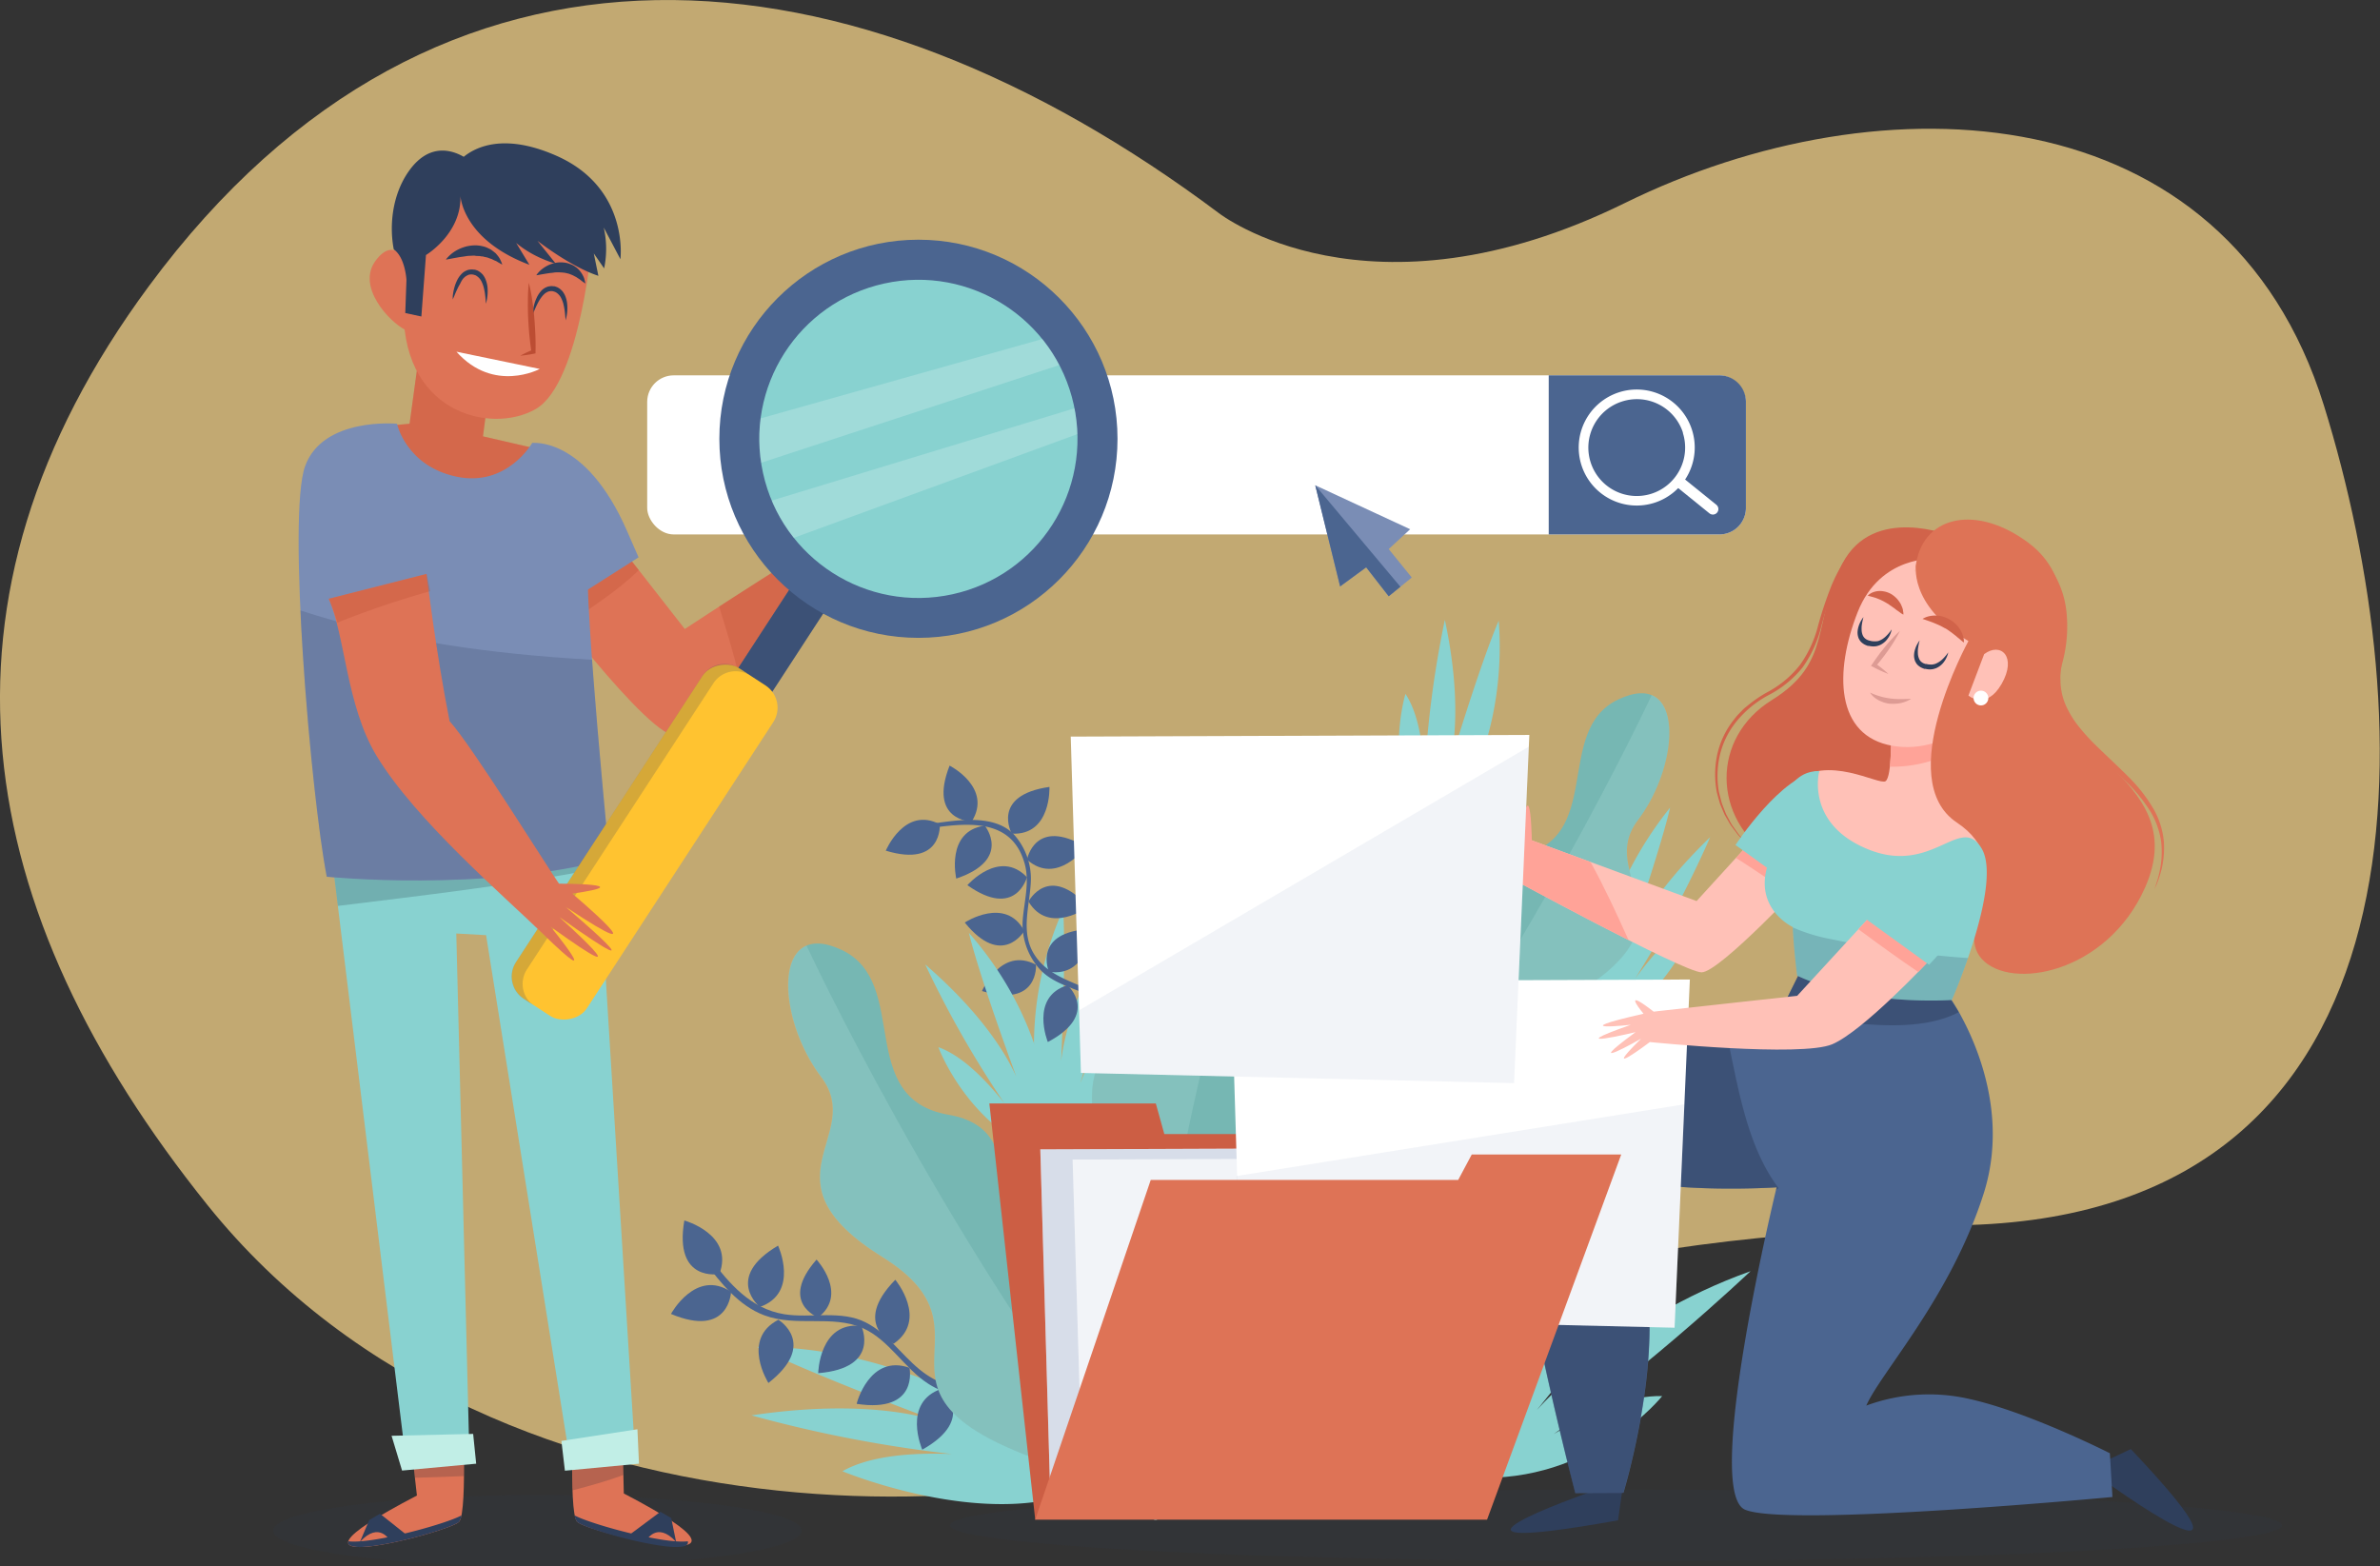 <svg xmlns="http://www.w3.org/2000/svg" viewBox="0 0 646.16 425.29"><rect x="0" y="0" width="646.16" height="425.29" fill="#333333" stroke="none"/><defs><style>.cls-1{fill:#ffdc8d;opacity:0.7;}.cls-2,.cls-25{fill:#fff;}.cls-3{fill:#4b6590;}.cls-18,.cls-19,.cls-4{fill:#7a8db5;}.cls-5{fill:#88d2d0;}.cls-6{fill:#76b7b3;}.cls-23,.cls-7{fill:#c1eee6;}.cls-16,.cls-22,.cls-25,.cls-7{opacity:0.2;}.cls-10,.cls-16,.cls-8,.cls-9{fill:#2f3f5c;}.cls-19,.cls-8{opacity:0.1;}.cls-10{opacity:0.5;}.cls-11{fill:#d1634a;}.cls-12{fill:#ffc1b7;}.cls-13{fill:#ffa398;}.cls-14{fill:#de7356;}.cls-15{fill:#dd9b94;}.cls-17{fill:#cc5e44;}.cls-18,.cls-20{opacity:0.3;}.cls-20,.cls-21{fill:#bc4d33;}.cls-22{fill:#182333;}.cls-24{fill:#ffc330;}</style></defs><g id="BACKGROUND"><path class="cls-1" d="M385,91.82s40.47,31.59,110.23-2.75S658.53,58.85,685,144s31.4,218.67-96.28,222.54c-115.4,3.5-152.82,22.16-196.08,52.38S190.24,460.6,110.36,361.06c-63.95-79.69-79-164-15.84-249.45C173.2,5.17,286,17.64,385,91.82Z" transform="translate(-54.08 -33.95)"/></g><g id="OBJECTS"><rect class="cls-2" x="175.71" y="101.91" width="298.3" height="43.19" rx="7.2"/><path class="cls-3" d="M520.89,135.86H474.55v43.19h46.34a7.19,7.19,0,0,0,7.2-7.19v-28.8A7.2,7.2,0,0,0,520.89,135.86Z" transform="translate(-54.08 -33.95)"/><path class="cls-2" d="M493.63,140.46a15.75,15.75,0,1,0,19.81,10.18A15.75,15.75,0,0,0,493.63,140.46Zm17.33,11a13.14,13.14,0,1,1-16.54-8.49A13.14,13.14,0,0,1,511,151.43Z" transform="translate(-54.08 -33.95)"/><path class="cls-2" d="M520.06,171a1.49,1.49,0,0,1,.22,2.1h0a1.49,1.49,0,0,1-2.1.22l-8.65-7a1.49,1.49,0,0,1-.21-2.1h0a1.49,1.49,0,0,1,2.1-.21Z" transform="translate(-54.08 -33.95)"/><polygon class="cls-4" points="363.84 159.22 357.08 131.75 382.85 143.69 377.03 149.08 383.29 156.8 377.03 161.89 370.91 154.03 363.84 159.22"/><polygon class="cls-3" points="363.84 159.22 357.08 131.75 380.2 159.31 377.03 161.89 370.91 154.03 363.84 159.22"/><path class="cls-5" d="M339.7,345.88s-12.81-29.12,3-65c0,0,1,10.76-.73,45.31,0,0-1.15-15.06,14.62-40.69a278.88,278.88,0,0,1-12.51,52.83s5.6-22.61,15.87-30.34C359.94,308,358.88,332,339.7,345.88Z" transform="translate(-54.08 -33.95)"/><path class="cls-3" d="M307.66,258.63c10-1.35,21.17-2.16,24.57,9.66,1.5,5.19-.16,10.56-.51,15.8A18.19,18.19,0,0,0,335.47,296c4.9,6.7,14.75,6.27,20.45,12.22,7.18,7.51,5,20.81,3.19,29.92-.14.71.94,1,1.08.3,1.77-9.11,3.08-19.05-1.17-27.69-5.06-10.28-18.58-8.41-24.28-17.9-3.73-6.2-.89-13.54-.77-20.2a18.1,18.1,0,0,0-4.14-11.59c-5.18-6.25-15.57-4.46-22.47-3.52-.72.1-.41,1.18.3,1.08Z" transform="translate(-54.08 -33.95)"/><path class="cls-3" d="M309.24,257.75s.79,11.87-14.67,7.16C294.57,264.91,299.68,252.7,309.24,257.75Z" transform="translate(-54.08 -33.95)"/><path class="cls-3" d="M343.9,301.44s8.94,7.86-5.34,15.42C338.56,316.86,333.56,304.61,343.9,301.44Z" transform="translate(-54.08 -33.95)"/><path class="cls-3" d="M335.36,295.87s.79,11.87-14.67,7.15C320.69,303,325.8,290.82,335.36,295.87Z" transform="translate(-54.08 -33.95)"/><path class="cls-3" d="M338.87,297.8s-4.7-10.93,11.44-11.64C350.31,286.16,349.57,299.37,338.87,297.8Z" transform="translate(-54.08 -33.95)"/><path class="cls-3" d="M332.17,286.7s-6,10.28-16.16-2.28C316,284.42,327.08,277.16,332.17,286.7Z" transform="translate(-54.08 -33.95)"/><path class="cls-3" d="M333.31,278.72s5.45-10.57,16.25,1.45C349.56,280.17,338.88,288,333.31,278.72Z" transform="translate(-54.08 -33.95)"/><path class="cls-3" d="M332.91,267.34s2.09-11.71,16-3.42C348.87,263.92,341,274.54,332.91,267.34Z" transform="translate(-54.08 -33.95)"/><path class="cls-3" d="M332.89,272.11s-3,11.51-16.17,2.17C316.72,274.28,325.41,264.3,332.89,272.11Z" transform="translate(-54.08 -33.95)"/><path class="cls-3" d="M328.77,260.29S323,249.87,339,247.6C339,247.6,339.57,260.82,328.77,260.29Z" transform="translate(-54.08 -33.95)"/><path class="cls-3" d="M321.44,258.12s7.57,9.19-7.74,14.37C313.7,272.49,310.73,259.59,321.44,258.12Z" transform="translate(-54.08 -33.95)"/><path class="cls-3" d="M317.89,257s-11.9-.13-6-15.18C311.89,241.79,323.66,247.83,317.89,257Z" transform="translate(-54.08 -33.95)"/><path class="cls-5" d="M352.36,436.06s-42.8-37-92.68-36.4c0,0,12.11,6.53,53.42,21.79,0,0-17.07-8.88-55-3.22A354.23,354.23,0,0,0,326.25,430S297,425.25,282.8,433.4C282.8,433.4,326.5,451.56,352.36,436.06Z" transform="translate(-54.08 -33.95)"/><path class="cls-5" d="M339.53,348.3s3.46-31.63-22.4-61.08c0,0,2.3,10.56,14.33,43,0,0-3.43-14.72-26.18-34.41a278.68,278.68,0,0,0,27.82,46.62S321,322.55,308.84,318.26C308.84,318.26,317.06,340.81,339.53,348.3Z" transform="translate(-54.08 -33.95)"/><path class="cls-5" d="M442.06,264.72s21.82-23.16,18.92-62.24c0,0-4.53,9.81-14.47,43,0,0,6.13-13.81-.16-43.24a278.5,278.5,0,0,0-5.88,54s2.28-23.18-4.81-33.9C435.66,222.26,428.64,245.21,442.06,264.72Z" transform="translate(-54.08 -33.95)"/><path class="cls-5" d="M486.19,314.67s-2.9-31.23,21.32-61.46c0,0-2.23,10.56-13.67,43.2,0,0,3.31-14.72,24.55-35.17a300.48,300.48,0,0,1-26.19,47.35s11.43-20.2,22.69-24.94C514.89,283.65,507.06,306.34,486.19,314.67Z" transform="translate(-54.08 -33.95)"/><path class="cls-5" d="M454.14,435.09s7.08-40.63,51.75-64.33c0,0-6.88,11.89-34.54,46,0,0,21-24.48,58-37.68,0,0-32.6,31-64.64,51.92,0,0,23.2-18.57,40.64-18C505.36,413,486.33,436.78,454.14,435.09Z" transform="translate(-54.08 -33.95)"/><path class="cls-3" d="M245.41,376.54c4.33,5.7,9.21,11.91,16.15,14.51,8.68,3.26,18.45-.19,26.76,3.49,7.15,3.17,11.33,11,17.87,15.16,9.41,6,20.76,3.14,30.39-.54,1-.4.59-2.09-.46-1.69-11,4.21-22.67,6.32-32.46-1.77-5-4.13-8.58-9.64-14.46-12.67-6.72-3.48-15-1.09-22.23-2.27-9-1.46-14.84-8.25-20.05-15.11-.67-.88-2.19,0-1.51.89Z" transform="translate(-54.08 -33.95)"/><path class="cls-3" d="M249.4,379.83s-12.43,2.43-9.53-14.52C239.87,365.31,253.45,369.07,249.4,379.83Z" transform="translate(-54.08 -33.95)"/><path class="cls-3" d="M296.71,398.77s-11.6-5.08.44-17.36C297.15,381.41,306.17,392.23,296.71,398.77Z" transform="translate(-54.08 -33.95)"/><path class="cls-3" d="M309.75,411s9.72,8.12-5.28,16.54C304.47,427.55,298.84,414.64,309.75,411Z" transform="translate(-54.08 -33.95)"/><path class="cls-3" d="M301,405.31s2.66,12.38-14.34,9.79C286.61,415.1,290.11,401.46,301,405.31Z" transform="translate(-54.08 -33.95)"/><path class="cls-3" d="M287.91,393.93s5.45,11.43-11.69,12.84C276.22,406.77,276.48,392.69,287.91,393.93Z" transform="translate(-54.08 -33.95)"/><path class="cls-3" d="M276.22,391.64s-10.73-4-.45-15.71C275.77,375.93,284.45,385.27,276.22,391.64Z" transform="translate(-54.08 -33.95)"/><path class="cls-3" d="M265.41,392.27s10.83,6.56-2.71,17.16C262.7,409.43,255.17,397.52,265.41,392.27Z" transform="translate(-54.08 -33.95)"/><path class="cls-3" d="M252.56,384.69s-.46,12.65-16.31,6C236.25,390.66,243,378.3,252.56,384.69Z" transform="translate(-54.08 -33.95)"/><path class="cls-3" d="M260.39,388.79s-9.88-7.91,4.93-16.65C265.32,372.14,271.23,384.93,260.39,388.79Z" transform="translate(-54.08 -33.95)"/><path class="cls-6" d="M361.86,430.4S373,379.47,347,375.12c-31.54-5.25-9.83-34.06-35.4-38.51s-10.13-35.85-29-44.75-17.79,18.35-5.56,34.47-17.23,27.8,16.68,48.93S282,412,339.23,431.41,361.86,430.4,361.86,430.4Z" transform="translate(-54.08 -33.95)"/><path class="cls-7" d="M363.3,438.71,361.24,436c-52.1-67.6-88.09-145.11-88.2-145.33-8.43,3.47-5.69,23,3.92,35.67,12.23,16.13-17.23,27.8,16.68,48.93S282,412,339.23,431.41C350.49,435.24,358.19,437.52,363.3,438.71Z" transform="translate(-54.08 -33.95)"/><path class="cls-6" d="M366.34,433.16s42.53-30.17,26.15-50.93c-19.8-25.1,15.63-31.82-.3-52.31s16.62-33.34,8.62-52.64-25.51,1.61-27.3,21.77-31.45,9-20.56,47.43-33.32,19.3-4,72.21S366.34,433.16,366.34,433.16Z" transform="translate(-54.08 -33.95)"/><path class="cls-7" d="M361.82,440.29c.11-1.11.21-2.24.3-3.41C369,351.81,394.53,270.25,394.6,270c-8.58-3.11-19.68,13.19-21.09,29-1.79,20.16-31.45,9-20.56,47.43s-33.32,19.3-4,72.21C354.68,429.1,358.84,436,361.82,440.29Z" transform="translate(-54.08 -33.95)"/><path class="cls-6" d="M418,355.52S407.41,307.09,432.21,303c30-5,9.35-32.39,33.67-36.62s9.62-34.09,27.6-42.55,16.92,17.44,5.29,32.77,16.38,26.44-15.86,46.53S494,338,439.56,356.48,418,355.52,418,355.52Z" transform="translate(-54.08 -33.95)"/><path class="cls-7" d="M416.67,363.42l2-2.59c49.54-64.28,83.76-138,83.86-138.19,8,3.3,5.41,21.88-3.72,33.92-11.63,15.34,16.38,26.44-15.86,46.53S494,338,439.56,356.48C428.85,360.12,421.53,362.29,416.67,363.42Z" transform="translate(-54.08 -33.95)"/><ellipse class="cls-8" cx="438.74" cy="414.13" rx="180.82" ry="9.71"/><path class="cls-9" d="M485.19,439.27s-52.16,18.26,8.18,7.45L494.89,436Z" transform="translate(-54.08 -33.95)"/><path class="cls-9" d="M624.74,435.5s50,36.4,7.85-8.12L622.76,432Z" transform="translate(-54.08 -33.95)"/><path class="cls-3" d="M583.33,304.56s18.25,25.34,9.31,53.44-28,48.68-31.87,57.57a49.14,49.14,0,0,1,28.29-1.73c16.1,3.63,37.84,14.67,37.84,14.67l.7,11.88s-88.17,8.3-99.73,3.45,8.55-87.52,8.55-87.52S508,358.18,492,353.2c0,0,8.21,11.5,9.76,34.95s-6.92,51.11-6.92,51.11l-13.06.06s-22.23-84.84-17.5-107.66S535,313.52,535,313.52l7.5-15.09Z" transform="translate(-54.08 -33.95)"/><path class="cls-10" d="M553.82,311.4c9.7,1,22.79,2.24,32.06-2.64-1-1.61-3-4.55-3-4.55l-40.4-5.78-5,10.13A116.57,116.57,0,0,0,553.82,311.4Z" transform="translate(-54.08 -33.95)"/><path class="cls-10" d="M536.42,356.32s0,.28-.13.79a2.72,2.72,0,0,1,.68-.58c-9-11.9-11.22-28.92-14.44-43.4-19.37-.09-54.87,2-58.3,18.53-4.73,22.82,17.5,107.66,17.5,107.66l13.06-.06s8.48-27.66,6.92-51.11S492,353.2,492,353.2C508,358.18,536.42,356.32,536.42,356.32Z" transform="translate(-54.08 -33.95)"/><path class="cls-11" d="M583.85,179.45s-21.15-8.66-29.55,7.5-2.62,26.79-19.16,37.06-16.34,32.11.19,43,46.54-5.48,46.54-5.48Z" transform="translate(-54.08 -33.95)"/><path class="cls-11" d="M584.9,180.88s-.46-.21-1.34-.54a38.28,38.28,0,0,0-3.87-1.23,34.94,34.94,0,0,0-6.22-1.05,23.67,23.67,0,0,0-8.05.74,16.34,16.34,0,0,0-8,5,21.12,21.12,0,0,0-2.9,4.33,47.92,47.92,0,0,0-2.39,4.94,102.12,102.12,0,0,0-3.59,11,32.57,32.57,0,0,1-5,11,28.85,28.85,0,0,1-9.35,7.63,28.51,28.51,0,0,0-8.74,7.22,22.82,22.82,0,0,0-4.54,9.54,25.1,25.1,0,0,0-.15,9.52c.18.72.36,1.43.54,2.12.09.34.17.69.28,1l.37,1,.73,1.85c.3.57.6,1.12.89,1.65a12.49,12.49,0,0,0,.88,1.53l.95,1.34c.31.42.58.85.89,1.22s.64.69.93,1a20.73,20.73,0,0,0,1.62,1.69l1.3,1.13,1.09.94-1.11-.91-1.35-1.09a23.23,23.23,0,0,1-1.66-1.65l-1-1c-.33-.36-.61-.79-.94-1.21l-1-1.32a12.55,12.55,0,0,1-.93-1.52c-.31-.53-.63-1.08-.95-1.65l-.79-1.85-.41-1c-.12-.34-.2-.69-.3-1-.19-.7-.4-1.41-.59-2.15a25.85,25.85,0,0,1,0-9.77,23.05,23.05,0,0,1,4.57-9.91,17.77,17.77,0,0,1,1.9-2.18c.34-.34.67-.71,1-1l1.15-.93a35.5,35.5,0,0,1,4.9-3.33,27.87,27.87,0,0,0,9-7.43,31.61,31.61,0,0,0,4.94-10.65,103.34,103.34,0,0,1,3.68-11,43.86,43.86,0,0,1,2.47-5,21.14,21.14,0,0,1,3.06-4.41,17,17,0,0,1,8.34-5.06,22.93,22.93,0,0,1,8.22-.56,35,35,0,0,1,6.23,1.23,39,39,0,0,1,3.85,1.35C584.45,180.66,584.9,180.88,584.9,180.88Z" transform="translate(-54.08 -33.95)"/><path class="cls-12" d="M567.5,232.54s.3,12.3-1.5,13.5-15.9-7.5-24.9.3,15,38.7,21.9,39,33.3-7.8,33-16.5-14.7-17.7-13.5-35.7S567.5,232.54,567.5,232.54Z" transform="translate(-54.08 -33.95)"/><path class="cls-13" d="M567.17,242.12a36.15,36.15,0,0,0,15.39-3.18,37.21,37.21,0,0,1-.06-5.8c1.2-18-15-.6-15-.6A85.85,85.85,0,0,1,567.17,242.12Z" transform="translate(-54.08 -33.95)"/><path class="cls-12" d="M579.42,185.67s-14.85-1.11-21,14.49c-6.37,16.19-6.07,33.63,9.53,36.29s30.22-11.24,31.12-23.06S597.72,187.15,579.42,185.67Z" transform="translate(-54.08 -33.95)"/><path class="cls-14" d="M574.32,186.8S571.85,198.05,588.5,208c0,0-20.7,37.57-3.15,49.27s-1.14,28.26,6.74,37,34,3.92,44.33-19.26c13.94-31.27-31.73-36.9-23.63-63.44,0,0,6.53-19.35-7.87-30.15C591,170.94,576.57,173.75,574.32,186.8Z" transform="translate(-54.08 -33.95)"/><path class="cls-14" d="M639,275.4s.18-.54.5-1.54a31.77,31.77,0,0,0,1.12-4.42,24.77,24.77,0,0,0,.2-7,22,22,0,0,0-3.08-8.44,43.77,43.77,0,0,0-6.87-8.25c-2.75-2.69-5.87-5.32-8.94-8.28a54.89,54.89,0,0,1-4.49-4.74,26.89,26.89,0,0,1-3.77-5.65,19.12,19.12,0,0,1-2-6.7,13,13,0,0,1-.1-1.77,11.63,11.63,0,0,1,0-1.77l.17-1.76.37-1.72a36,36,0,0,0,1.14-13,24.18,24.18,0,0,0-4.24-11.69,22,22,0,0,0-4.13-4.32c-.39-.29-.79-.63-1.16-.87l-1.25-.83-1.24-.81-1.24-.68a27.86,27.86,0,0,0-10-3.37,16.15,16.15,0,0,0-8.77,1.27,12.38,12.38,0,0,0-5.11,4.58l-.68,1.2a11.42,11.42,0,0,0-.48,1.12l-.39,1c-.1.3-.15.59-.22.85-.24,1-.37,1.57-.37,1.57s.09-.55.27-1.6c.05-.26.08-.55.17-.87l.33-1a11.8,11.8,0,0,1,.41-1.17l.64-1.26a12.91,12.91,0,0,1,5.11-5,16.46,16.46,0,0,1,9.19-1.72,27.91,27.91,0,0,1,10.63,3.21l1.34.69,1.26.79,1.27.79c.48.31.86.62,1.3.93a23,23,0,0,1,4.52,4.57,25.37,25.37,0,0,1,4.72,12.48,37.7,37.7,0,0,1-1.12,13.66l-.35,1.58-.16,1.6a9.63,9.63,0,0,0,0,1.61,10.52,10.52,0,0,0,.08,1.59,17.11,17.11,0,0,0,1.78,6.09,26.7,26.7,0,0,0,3.48,5.33,54.45,54.45,0,0,0,4.29,4.67c3,2.94,6,5.68,8.78,8.47a42.46,42.46,0,0,1,6.81,8.71,21.89,21.89,0,0,1,2.84,8.91,25.48,25.48,0,0,1-.54,7.16,29.14,29.14,0,0,1-1.39,4.38Z" transform="translate(-54.08 -33.95)"/><path class="cls-12" d="M592.77,211.55l-4.27,11.24s4.8,4.13,9-3.14C601.77,212.22,597.27,208.17,592.77,211.55Z" transform="translate(-54.08 -33.95)"/><path class="cls-2" d="M593.9,223.47a2,2,0,1,1-2-2A2,2,0,0,1,593.9,223.47Z" transform="translate(-54.08 -33.95)"/><path class="cls-15" d="M569.9,205.25a38.45,38.45,0,0,1-3,5c-.27.41-.56.79-.85,1.19s-.57.78-.88,1.16c-.59.78-1.21,1.52-1.84,2.27l-.15-.83a34,34,0,0,1,3.6,2.89,34,34,0,0,1-4.2-1.92l-.53-.28.38-.55c.54-.8,1.1-1.6,1.68-2.38.28-.4.58-.78.89-1.16s.59-.77.91-1.14A36.77,36.77,0,0,1,569.9,205.25Z" transform="translate(-54.08 -33.95)"/><path class="cls-9" d="M560,201.5s-.07.25-.17.69a13.59,13.59,0,0,0-.32,1.81,11.13,11.13,0,0,0,0,1.17,4.15,4.15,0,0,0,.26,1.17,2.36,2.36,0,0,0,.67.95,3.13,3.13,0,0,0,.5.34c.19.09.4.16.6.24,0,0,.1,0,0,0l.09,0,.19.05.37.09a5.11,5.11,0,0,0,.63.06c.2,0,.42,0,.63,0L564,208a6,6,0,0,0,1.12-.52,6.67,6.67,0,0,0,.91-.71,10.92,10.92,0,0,0,1.22-1.35c.28-.36.42-.58.42-.58a3.76,3.76,0,0,1-.18.7,6,6,0,0,1-.31.78,5.34,5.34,0,0,1-.56.95,5.18,5.18,0,0,1-2.2,1.84,7,7,0,0,1-.81.26,6.1,6.1,0,0,1-.87.09,6.28,6.28,0,0,1-.9-.08l-.37-.07-.19,0-.1,0a.67.67,0,0,1-.15-.06,6,6,0,0,1-.82-.36,5,5,0,0,1-.74-.54,3,3,0,0,1-.57-.72l-.22-.4-.13-.41a4.3,4.3,0,0,1-.13-1.57,6.7,6.7,0,0,1,.28-1.31,7.84,7.84,0,0,1,.82-1.75A6,6,0,0,1,560,201.5Z" transform="translate(-54.08 -33.95)"/><path class="cls-9" d="M575.27,207.8s-.08.25-.18.69a15.76,15.76,0,0,0-.31,1.81,11.13,11.13,0,0,0,0,1.17,4.15,4.15,0,0,0,.26,1.17,2.33,2.33,0,0,0,.66,1,4.39,4.39,0,0,0,.5.34c.19.09.41.16.61.24,0,0,.1,0,0,0l.1,0,.19,0,.37.09a5.11,5.11,0,0,0,.63.06c.2,0,.42,0,.63,0l.61-.13a5.16,5.16,0,0,0,1.11-.53,6,6,0,0,0,.92-.7,10.92,10.92,0,0,0,1.22-1.35c.28-.36.42-.58.42-.58a3.76,3.76,0,0,1-.18.7,5,5,0,0,1-.32.78,5.34,5.34,0,0,1-.55.95,5.16,5.16,0,0,1-2.21,1.84,6.77,6.77,0,0,1-.8.25,5,5,0,0,1-.87.1,6.28,6.28,0,0,1-.9-.08l-.38-.08-.18,0-.1,0a.67.67,0,0,1-.15-.06,6,6,0,0,1-.82-.36,5,5,0,0,1-.74-.54,2.79,2.79,0,0,1-.57-.72l-.22-.4-.13-.42a4.27,4.27,0,0,1-.13-1.57,5.52,5.52,0,0,1,.28-1.3,7,7,0,0,1,.82-1.75A6,6,0,0,1,575.27,207.8Z" transform="translate(-54.08 -33.95)"/><path class="cls-15" d="M561.8,222a18,18,0,0,0,1.7.68c.5.18,1.09.36,1.72.52a10,10,0,0,0,1,.21c.33.08.67.11,1,.17s.69.06,1,.11l1,.05h1c.31,0,.59,0,.86,0,.55,0,1,0,1.33-.06h.52s-.16.11-.45.27a6.63,6.63,0,0,1-1.25.56,6.52,6.52,0,0,1-.88.27c-.33.06-.67.14-1,.18s-.73.07-1.11.07A11.55,11.55,0,0,1,567,225a8.7,8.7,0,0,1-1.13-.23,6.82,6.82,0,0,1-1-.36,5.85,5.85,0,0,1-.94-.45,7,7,0,0,1-.78-.51A5.14,5.14,0,0,1,561.8,222Z" transform="translate(-54.08 -33.95)"/><path class="cls-11" d="M576.05,202a2.61,2.61,0,0,1,.57-.33,6.11,6.11,0,0,1,1.66-.5,7.76,7.76,0,0,1,2.45,0,7.07,7.07,0,0,1,1.36.37,6.92,6.92,0,0,1,1.33.61,8.33,8.33,0,0,1,1.2.84,10.36,10.36,0,0,1,1,1,11.55,11.55,0,0,1,.74,1.08,8,8,0,0,1,.49,1,6.23,6.23,0,0,1,.41,1.67,6,6,0,0,1,0,.65s-.21-.14-.53-.4c-.15-.13-.34-.28-.53-.46s-.45-.36-.69-.56a8.43,8.43,0,0,0-.77-.64l-.84-.66c-.31-.2-.6-.43-.91-.64s-.62-.43-1-.58a17.13,17.13,0,0,0-2-1c-.67-.29-1.32-.56-1.92-.77s-1.11-.39-1.49-.52Z" transform="translate(-54.08 -33.95)"/><path class="cls-11" d="M561.17,195.69a2.37,2.37,0,0,1,.44-.4,4.32,4.32,0,0,1,1.38-.67,5.26,5.26,0,0,1,2.21-.16,6.29,6.29,0,0,1,2.42.83,7.21,7.21,0,0,1,1,.76,5.9,5.9,0,0,1,.84.9,9.55,9.55,0,0,1,.63.93,9.89,9.89,0,0,1,.4.92,3.36,3.36,0,0,1,.24.81c0,.24.08.46.1.64a3.51,3.51,0,0,1,0,.58l-.5-.3c-.31-.19-.66-.51-1.14-.81-.23-.16-.46-.34-.69-.53s-.51-.34-.76-.54-.53-.34-.77-.54-.54-.32-.8-.5l-.81-.45c-.27-.12-.54-.28-.81-.39s-.55-.22-.81-.33-.53-.2-.78-.27c-.51-.17-1-.27-1.3-.36Z" transform="translate(-54.08 -33.95)"/><path class="cls-12" d="M528.65,263.29l-13.95,15.3-51.29-18.9-1.8,11.25s49.5,27,54.44,27,28.8-25.65,28.8-25.65Z" transform="translate(-54.08 -33.95)"/><path class="cls-13" d="M485.91,268l-22.5-8.29-1.8,11.25s19,10.36,34.62,18.24C493,282,489.7,274.87,485.91,268Z" transform="translate(-54.08 -33.95)"/><path class="cls-13" d="M541,276.4c2.37-2.46,3.9-4.11,3.9-4.11l-16.2-9-3.29,3.61C530.56,270.07,535.39,273.88,541,276.4Z" transform="translate(-54.08 -33.95)"/><path class="cls-13" d="M470,263.86s-.2-22.7-3.06-3.43S470,263.86,470,263.86Z" transform="translate(-54.08 -33.95)"/><path class="cls-5" d="M537,271.86l-11.74-8.49s12.64-19.32,22.72-20C548,243.34,537.92,263.37,537,271.86Z" transform="translate(-54.08 -33.95)"/><path class="cls-5" d="M548,243.34s-3.9,14.4,13.5,21.3,24.9-9.9,30.6-.3-8.1,41.1-8.1,41.1-24,1.8-42-6.6c0,0-.9-6.9-1.2-13.2,0,0-17.1-7.95,0-28.2l.3-11.1A8.48,8.48,0,0,1,548,243.34Z" transform="translate(-54.08 -33.95)"/><path class="cls-16" d="M576.31,292.93c-8.25-1-16.54-2.23-24.69-3.92a47.62,47.62,0,0,1-10.81-3.26c.3,6.27,1.19,13.09,1.19,13.09,18,8.4,42,6.6,42,6.6s2.13-4.88,4.37-11.38Q582.33,293.67,576.31,292.93Z" transform="translate(-54.08 -33.95)"/><polygon class="cls-17" points="305.5 406.13 281.06 412.59 268.61 299.6 313.8 299.6 316.11 307.9 371.45 307.9 376.98 402.44 305.5 406.13"/><polygon class="cls-2" points="285.21 408.44 282.44 312.06 406.96 311.59 381.13 405.67 285.21 408.44"/><polygon class="cls-18" points="285.21 408.44 282.44 312.06 406.96 311.59 381.13 405.67 285.21 408.44"/><polygon class="cls-2" points="293.97 406.13 291.21 314.82 415.72 314.36 389.89 408.44 293.97 406.13"/><polygon class="cls-19" points="293.97 406.13 291.21 314.82 415.72 314.36 389.89 408.44 293.97 406.13"/><polygon class="cls-2" points="337.04 357.7 334.28 266.4 458.79 265.94 454.64 360.47 337.04 357.7"/><polygon class="cls-19" points="335.69 319.3 337.04 357.7 454.64 360.47 457.3 299.82 335.69 319.3"/><polygon class="cls-2" points="293.47 291.3 290.7 199.99 415.21 199.53 411.06 294.07 293.47 291.3"/><polygon class="cls-19" points="292.95 274.32 293.47 291.3 411.06 294.07 415.07 202.72 292.95 274.32"/><polygon class="cls-14" points="281.06 412.59 403.73 412.59 440.16 313.44 399.58 313.44 395.89 320.36 312.42 320.36 281.06 412.59"/><path class="cls-12" d="M565.34,278.94,542,304.32s-30.48,3.32-37.38,4.11l-1.57.19c-7.91-6.14-4.57-1.66-2.76.56-22.59,5.14-3.45,3-3.45,3-20.3,7.17,1.29,2,1.29,2-15.82,11.64,1.49,1.79,1.49,1.79-11.75,11.58,2.39.9,2.39.9s41.18,4.18,49.54.59,25.67-22.08,25.67-22.08C570.38,291.19,565.34,278.94,565.34,278.94Z" transform="translate(-54.08 -33.95)"/><path class="cls-13" d="M574.88,297.84c1.47-1.52,2.37-2.47,2.37-2.47-6.87-4.18-11.91-16.43-11.91-16.43l-6.71,7.3C564,290.21,569.36,294.12,574.88,297.84Z" transform="translate(-54.08 -33.95)"/><path class="cls-5" d="M559.59,282.69l18.23,13.19a106.38,106.38,0,0,0,10.48-12.82c4.33-6.5-18.06-13.55-18.06-13.55Z" transform="translate(-54.08 -33.95)"/><ellipse class="cls-8" cx="145.89" cy="415.58" rx="71.76" ry="9.71"/><path class="cls-14" d="M168.05,128.75,165.28,149l-14.18,1.31s16.46,12.22,30.64,14.34S202,156.3,202,156.3l-16.8-3.88L187.76,133Z" transform="translate(-54.08 -33.95)"/><path class="cls-20" d="M168.05,128.75,165.28,149l-14.18,1.31s16.46,12.22,30.64,14.34S202,156.3,202,156.3l-16.8-3.88L187.76,133Z" transform="translate(-54.08 -33.95)"/><path class="cls-14" d="M164.44,105.26s-3.28-7.49-8.43-.47,3.74,16.53,8.11,18.72S164.44,105.26,164.44,105.26Z" transform="translate(-54.08 -33.95)"/><path class="cls-14" d="M215,98.25S211.8,137.93,199.54,145s-37.44,1-35.81-29.36C165.66,79.54,184.37,76,191.79,76S216,85.67,215,98.25Z" transform="translate(-54.08 -33.95)"/><path class="cls-9" d="M186.59,87.31s1.4,13,18.41,18.26l-5-6.24s8.9,7,16.54,9.51l-1.25-6.08,2.81,4.06A26.12,26.12,0,0,0,218,95.74l4.52,8.58S225,85,205.15,76.24,178,78.58,178,78.58l4.21-.47s-9.36-8.74-17.16,2.34c-4.54,6.45-5.3,14.88-4.06,21.22,3.12,2.18,3.44,8.27,3.44,8.27l-.32,9,4.37.94,1.25-16.69s9.67-5.78,9.36-16.07c0,0,.47,11.85,18.72,18.72Z" transform="translate(-54.08 -33.95)"/><path class="cls-9" d="M177,115.25s0-.32,0-.89a13.59,13.59,0,0,1,.44-2.33,9.79,9.79,0,0,1,.53-1.51,7.72,7.72,0,0,1,.91-1.61,7.9,7.9,0,0,1,.68-.76,3.92,3.92,0,0,1,.9-.63l.53-.24a3.61,3.61,0,0,1,.57-.12,3.29,3.29,0,0,1,1.17,0l.14,0h0l.09,0h0l.06,0,.23.08.45.15a4.92,4.92,0,0,1,1,.67l.4.38c.12.14.21.3.32.44a5.31,5.31,0,0,1,.48.91,7.5,7.5,0,0,1,.49,1.79,10.27,10.27,0,0,1,.09,1.62,12.51,12.51,0,0,1-.26,2.35,7.7,7.7,0,0,1-.23.87s0-.33-.05-.89-.11-1.35-.26-2.28c-.08-.46-.19-1-.32-1.45a8.5,8.5,0,0,0-.58-1.49,3.85,3.85,0,0,0-1-1.22,4.46,4.46,0,0,0-.57-.39l-.45-.14-.23-.07-.06,0h0l.07,0h-.12a2,2,0,0,0-.73,0c-.12,0-.25,0-.36.06l-.34.15a4.15,4.15,0,0,0-.66.4,7.5,7.5,0,0,0-.57.56A8.49,8.49,0,0,0,179,111a14.35,14.35,0,0,0-.71,1.32c-.41.84-.71,1.58-.92,2.1Z" transform="translate(-54.08 -33.95)"/><path class="cls-9" d="M198.71,119.78s0-.33,0-.9a12.57,12.57,0,0,1,.43-2.32,9,9,0,0,1,.54-1.52,7.24,7.24,0,0,1,.91-1.6,7.85,7.85,0,0,1,.67-.77,4.4,4.4,0,0,1,.9-.63l.53-.23a3.63,3.63,0,0,1,.57-.13,3.83,3.83,0,0,1,1.17,0l.14,0h0l.09,0h0l0,0,.23.08.45.16a4.37,4.37,0,0,1,1,.66l.4.39a3.47,3.47,0,0,1,.31.44,4.4,4.4,0,0,1,.49.9,7.09,7.09,0,0,1,.48,1.8,11.49,11.49,0,0,1,.1,1.61,11.72,11.72,0,0,1-.27,2.36c-.12.55-.22.86-.22.86s0-.32-.06-.88-.11-1.36-.26-2.28c-.08-.46-.19-1-.31-1.46a8.91,8.91,0,0,0-.58-1.48,3.81,3.81,0,0,0-1-1.23c-.18-.19-.38-.23-.56-.38l-.46-.15-.23-.07,0,0h0l.06,0h-.11a2.31,2.31,0,0,0-.74,0,2.29,2.29,0,0,0-.36.07l-.34.14a6.31,6.31,0,0,0-.65.4,7.8,7.8,0,0,0-.58.57,9.74,9.74,0,0,0-.94,1.3c-.27.45-.5.9-.71,1.32-.4.85-.71,1.59-.91,2.11Z" transform="translate(-54.08 -33.95)"/><path class="cls-21" d="M197.66,110.72a46.92,46.92,0,0,1,.91,4.64c.1.77.23,1.55.31,2.33s.18,1.55.24,2.33c.14,1.56.23,3.12.3,4.68s.09,3.13.05,4.7v.5l-.38.07a35.85,35.85,0,0,1-3.76.56,35.74,35.74,0,0,1,3.43-1.63l-.4.57c-.24-1.55-.42-3.1-.57-4.66s-.25-3.12-.32-4.68c-.05-.78-.05-1.56-.07-2.34s0-1.57,0-2.35C197.42,113.87,197.47,112.3,197.66,110.72Z" transform="translate(-54.08 -33.95)"/><path class="cls-2" d="M178,129.44l22.62,4.68S188.15,140.82,178,129.44Z" transform="translate(-54.08 -33.95)"/><path class="cls-9" d="M175.14,104.44a4,4,0,0,1,.49-.61,9.36,9.36,0,0,1,1.54-1.36,10.26,10.26,0,0,1,2.61-1.33,9,9,0,0,1,1.63-.43,11.42,11.42,0,0,1,1.77-.15,8.29,8.29,0,0,1,1.8.22,6.23,6.23,0,0,1,1.67.58,7.51,7.51,0,0,1,.75.38l.64.48.59.47c.16.18.31.35.45.53a5.93,5.93,0,0,1,.7,1c.17.31.29.6.39.83a7.13,7.13,0,0,1,.28.73s-.28-.13-.7-.37c-.21-.12-.46-.25-.72-.43s-.63-.27-.95-.44l-.52-.26-.57-.19-.58-.22-.62-.14c-.21,0-.41-.12-.63-.15s-.44,0-.66-.08c-.43-.09-.9,0-1.35-.1s-.93,0-1.4,0-.93.06-1.38.14-.9.13-1.33.19-.84.16-1.23.21Z" transform="translate(-54.08 -33.95)"/><path class="cls-9" d="M199.69,108.69a3.81,3.81,0,0,1,.43-.59,7.39,7.39,0,0,1,1.38-1.28,8.37,8.37,0,0,1,1.08-.68,7.94,7.94,0,0,1,1.32-.56,8.9,8.9,0,0,1,1.54-.36,8.55,8.55,0,0,1,1.68,0,6.06,6.06,0,0,1,1.67.39,5.23,5.23,0,0,1,1.47.75,5.32,5.32,0,0,1,1.14,1,7.83,7.83,0,0,1,1.24,2.05c.1.31.16.59.22.81a4.7,4.7,0,0,1,.13.7s-.24-.15-.59-.41c-.18-.13-.4-.29-.61-.47a8.37,8.37,0,0,0-.79-.54,5.21,5.21,0,0,0-.92-.55,6.55,6.55,0,0,0-1-.47l-.53-.2c-.17-.07-.37-.08-.55-.14a7.26,7.26,0,0,0-1.15-.19,11.9,11.9,0,0,0-1.2-.06c-.41,0-.82,0-1.22.07s-.81.09-1.19.14l-1.11.17c-.34.08-.68.11-1,.17l-.77.14Z" transform="translate(-54.08 -33.95)"/><path class="cls-14" d="M179.48,412.14s1.71,32-.73,34.94-58.39,17.34-11.48-7.09l-4.65-41.29,14.66,17.59" transform="translate(-54.08 -33.95)"/><path class="cls-9" d="M148.65,452.41c-1.41,4.91,28.33-3.21,30.1-5.33a4.39,4.39,0,0,0,.61-1.69C175,447.78,155.07,453.23,148.65,452.41Z" transform="translate(-54.08 -33.95)"/><path class="cls-9" d="M154.32,446.65l2.93-1.71,7,5.56L160,452.33s-2.87-5.56-8.19.24Z" transform="translate(-54.08 -33.95)"/><path class="cls-22" d="M180.05,434.72c.1-10.09-.57-22.58-.57-22.58l-2.2,4.15L162.62,398.7l4.1,36.47Q173.4,434.92,180.05,434.72Z" transform="translate(-54.08 -33.95)"/><path class="cls-14" d="M210,412.14s-1.71,32,.73,34.94,59.62,16.78,12.71-7.65l-1.15-49.52-10.09,26.38" transform="translate(-54.08 -33.95)"/><path class="cls-9" d="M240.81,452.41c1.4,4.91-28.34-3.21-30.11-5.33a4.39,4.39,0,0,1-.61-1.69C214.48,447.78,234.38,453.23,240.81,452.41Z" transform="translate(-54.08 -33.95)"/><path class="cls-9" d="M236.31,446.11l-2.93-1.71-8.2,6.1,4.28,1.83s2.87-5.56,8.18.24Z" transform="translate(-54.08 -33.95)"/><path class="cls-22" d="M223.3,434.43l-1-44.52-10.09,26.38-2.2-4.15s-.85,16-.49,26.44C214.15,437.38,218.78,436.08,223.3,434.43Z" transform="translate(-54.08 -33.95)"/><polygon class="cls-5" points="90.66 237.26 110.22 396.67 127.47 396.54 123.88 253.45 131.97 253.9 154.47 394.74 172.32 393.24 161.82 222.71 90.66 237.26"/><path class="cls-22" d="M214.83,270.12l-1.14-15.53-68.95,16.62,1.07,8.7C168.88,277.08,192,274.37,214.83,270.12Z" transform="translate(-54.08 -33.95)"/><polygon class="cls-23" points="106.31 389.82 128.46 389.31 129.28 397.4 109.16 399.26 106.31 389.82"/><polygon class="cls-23" points="173.06 388.05 152.42 391.21 153.37 399.3 173.48 397.4 173.06 388.05"/><path class="cls-14" d="M221.93,181.6,240,204.73s43-28.32,45.69-28-40.2,55.07-47.49,57S198,191.13,198,191.13Z" transform="translate(-54.08 -33.95)"/><path class="cls-20" d="M227.5,188.73l-5.57-7.13L198,191.13s4.12,5.59,9.77,12.73C214.37,198.84,221.61,194.6,227.5,188.73Z" transform="translate(-54.08 -33.95)"/><path class="cls-20" d="M254.75,217.72c14.61-16.8,32.73-40.75,30.93-41s-23.56,13.59-36.36,21.9C251.29,205,253.26,211.28,254.75,217.72Z" transform="translate(-54.08 -33.95)"/><path class="cls-4" d="M161.86,149s-20.05-1.91-24.94,11.49S138.39,249,142.79,272c0,0,42.54,4.3,76.77-4.79,0,0-6.85-68.91-5.87-81.36s4.4-29.19-15.16-31.58c0,0-6.85,12-20.54,9.09S161.86,149,161.86,149Z" transform="translate(-54.08 -33.95)"/><path class="cls-16" d="M135.64,199.69c1.23,26.58,4.53,58.62,7.15,72.27,0,0,42.54,4.3,76.77-4.79,0,0-3-30.09-4.74-54.09C187.63,211.56,160.7,207.89,135.64,199.69Z" transform="translate(-54.08 -33.95)"/><path class="cls-4" d="M198.53,154.23s14.47-2,25.77,23.84l3.15,7.2-19.8,12.6Z" transform="translate(-54.08 -33.95)"/><rect class="cls-3" x="230.65" y="211.38" width="58.94" height="11.25" transform="translate(-117.76 282.57) rotate(-56.92)"/><rect class="cls-10" x="230.65" y="211.38" width="58.94" height="11.25" transform="translate(-117.76 282.57) rotate(-56.92)"/><circle class="cls-3" cx="249.35" cy="119.13" r="54.05"/><circle class="cls-5" cx="303.43" cy="153.09" r="43.19" transform="translate(-79.87 34.74) rotate(-12.39)"/><rect class="cls-24" x="175.56" y="251.11" width="107.09" height="22.95" rx="7.2" transform="translate(-170.04 277.28) rotate(-56.92)"/><path class="cls-16" d="M254.75,215.38l3,2a7.2,7.2,0,0,0-10,2.1l-50.6,77.66a7.21,7.21,0,0,0,2.11,10l-3-2a7.2,7.2,0,0,1-2.1-10l50.59-77.67A7.2,7.2,0,0,1,254.75,215.38Z" transform="translate(-54.08 -33.95)"/><path class="cls-25" d="M341.69,133.06l-80.95,26.53a43,43,0,0,1-.15-12.05L337.08,126A43.49,43.49,0,0,1,341.69,133.06Z" transform="translate(-54.08 -33.95)"/><path class="cls-25" d="M345.8,144.81a44.14,44.14,0,0,1,.79,7l-77,28.17a43.26,43.26,0,0,1-6-10.12Z" transform="translate(-54.08 -33.95)"/><path class="cls-14" d="M143.31,196.52l26.55-6.75s2.69,22,6.29,40c5.85,6.3,27.28,40.8,29.7,44.1,0,0,22.5,0,3.6,2.7,0,0,26.1,22.05-1.8,3.6,0,0,29.25,24.75-1.8,2.7,0,0,25.2,22.5-2.25,2.7,0,0,15.75,19.35-2.25,1.8-10.11-9.86-34.37-30.61-45-48.15C148.07,225.58,147.84,206.58,143.31,196.52Z" transform="translate(-54.08 -33.95)"/><path class="cls-20" d="M170.9,194.46c-.65-2.92-1-4.69-1-4.69l-26.55,6.75a56,56,0,0,1,2.34,6.48A241.78,241.78,0,0,1,170.9,194.46Z" transform="translate(-54.08 -33.95)"/></g></svg>